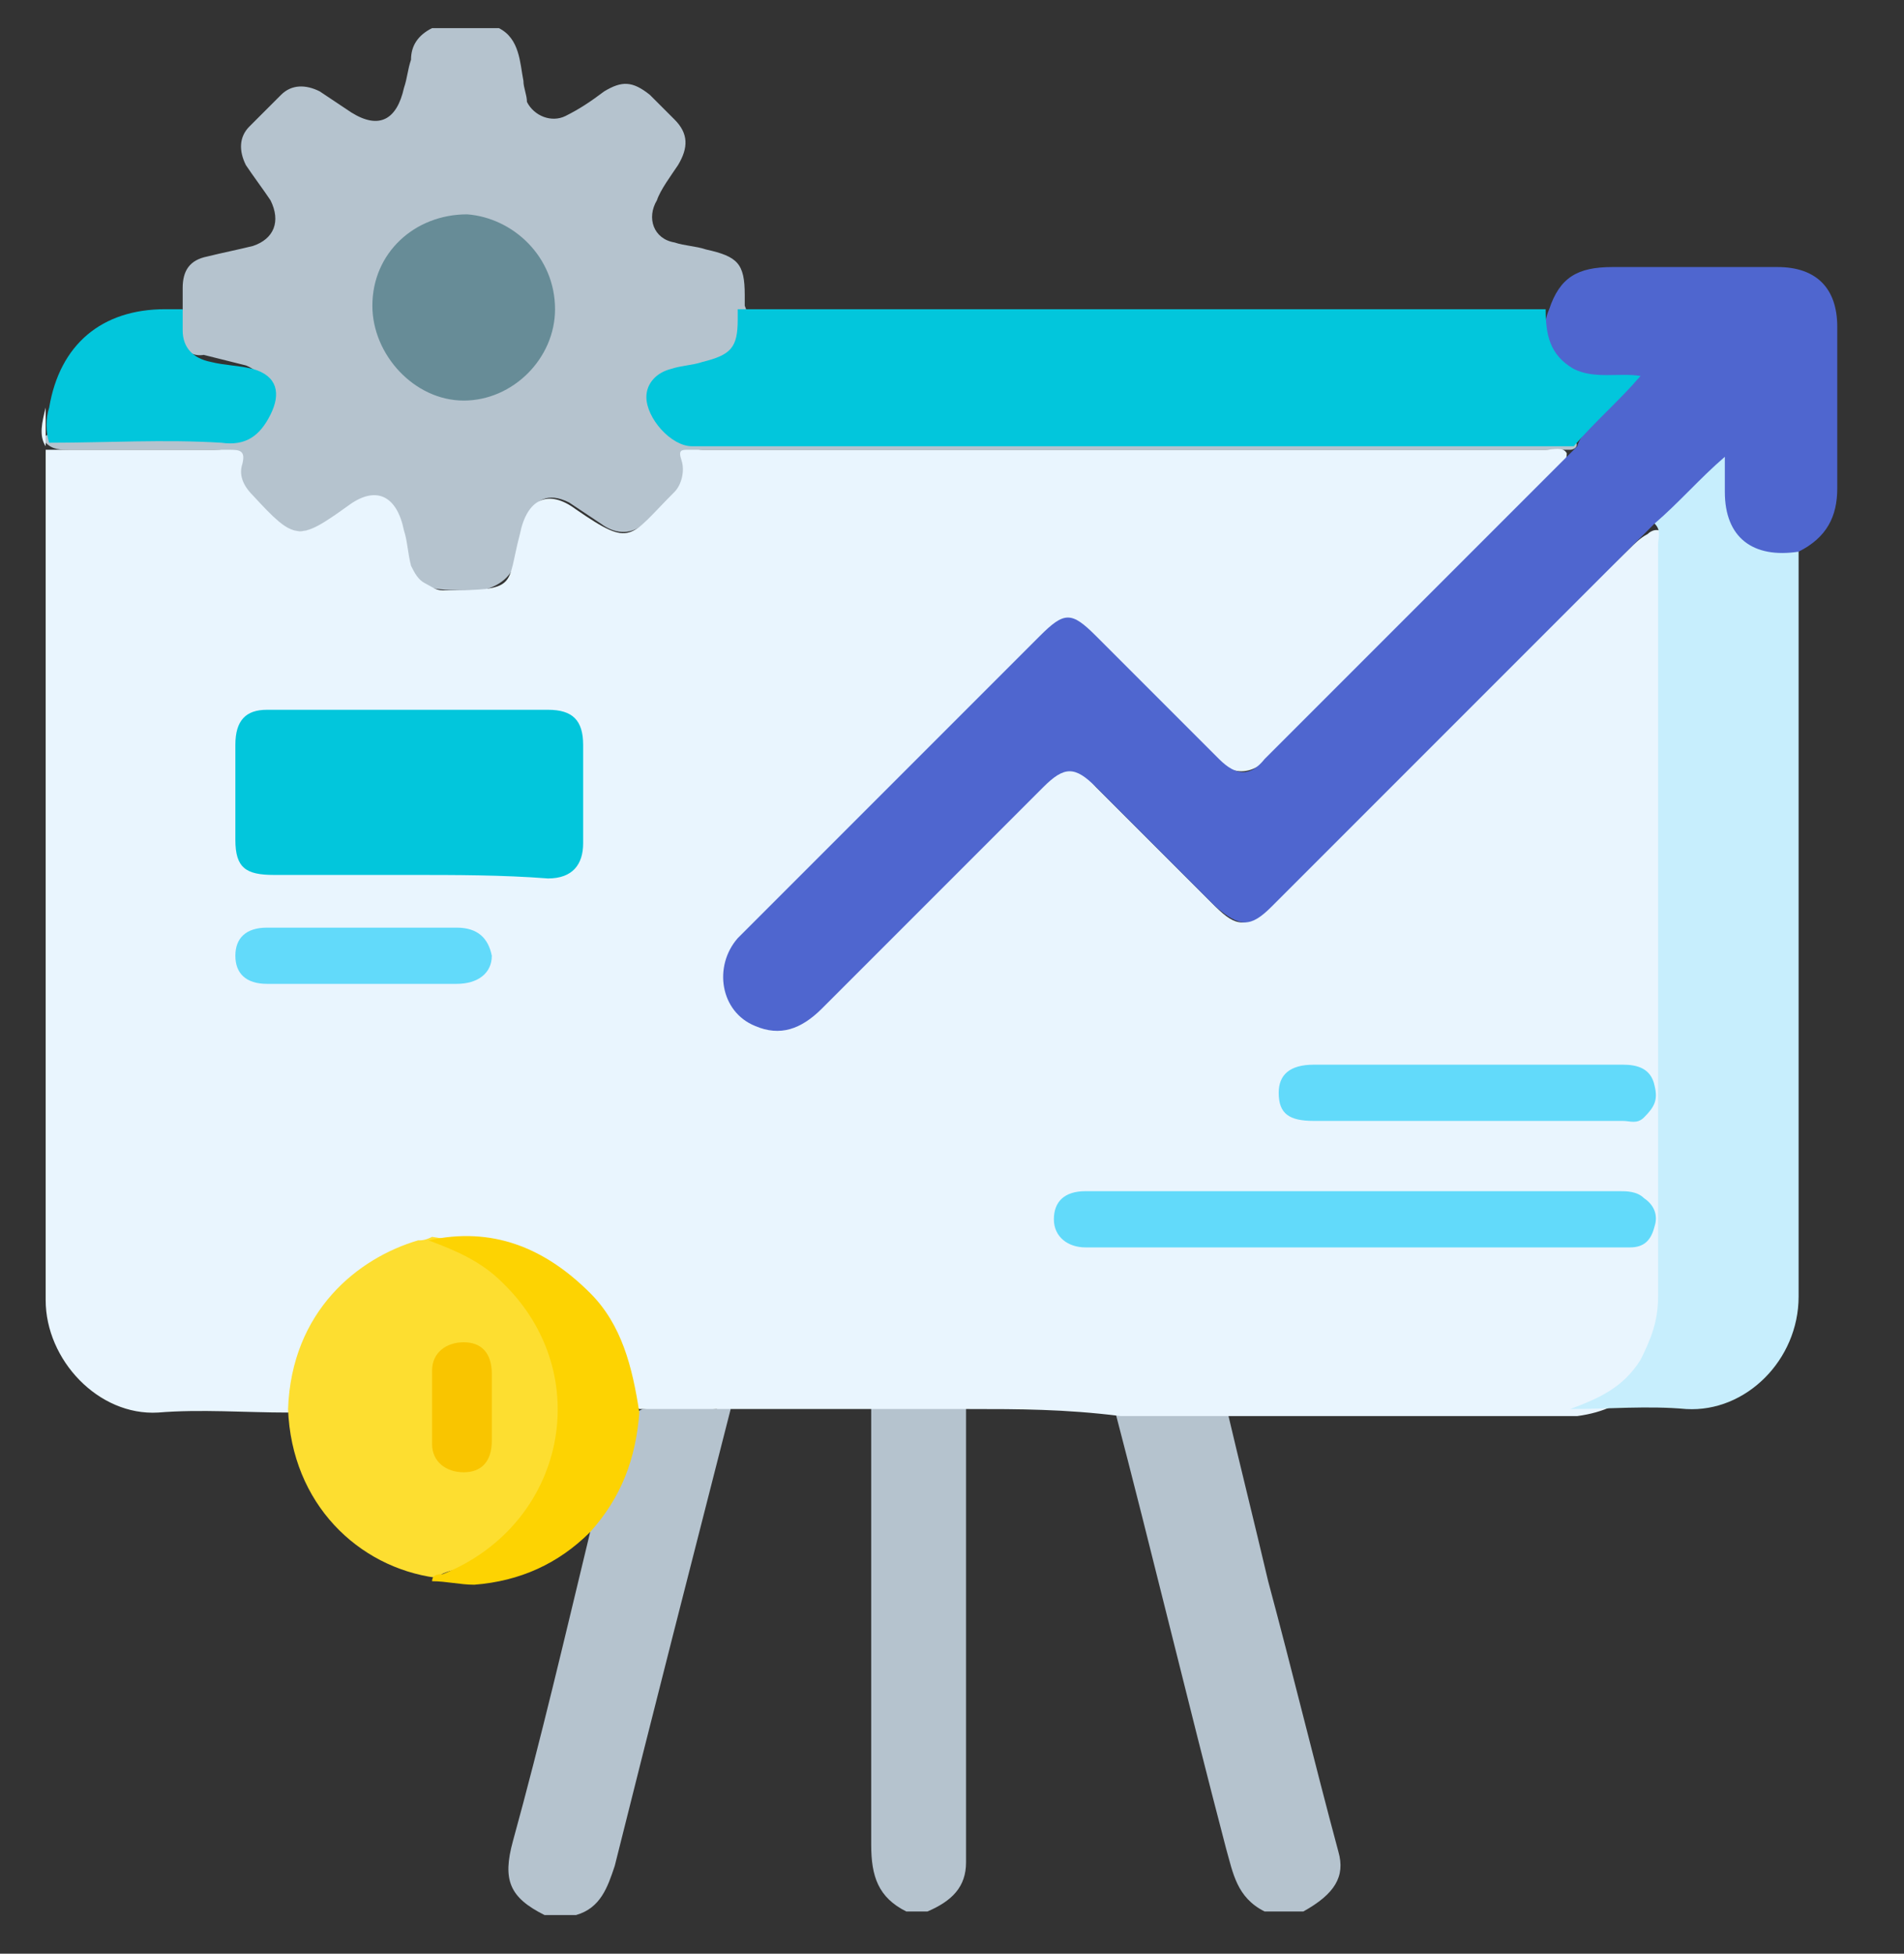 <?xml version="1.0" encoding="utf-8"?>
<!-- Generator: Adobe Illustrator 23.0.0, SVG Export Plug-In . SVG Version: 6.00 Build 0)  -->
<svg version="1.1" id="Layer_1" xmlns="http://www.w3.org/2000/svg" xmlns:xlink="http://www.w3.org/1999/xlink" x="0px" y="0px"
	 width="54.2px" height="55.6px" viewBox="0 0 54.2 55.6" style="enable-background:new 0 0 54.2 55.6;" xml:space="preserve">
<rect x="0" y="0" width="54.2" height="55.6" fill="#333333" stroke="none"/>
<style type="text/css">
	.st0{fill:#B5C3CE;}
	.st1{fill:#E9F5FE;}
	.st2{fill:#4F66CF;}
	.st3{fill:#C7EEFD;}
	.st4{fill:#02C6DC;}
	.st5{fill:#FDDE30;}
	.st6{fill:#FDD302;}
	.st7{fill:#678C97;}
	.st8{fill:#62DAFA;}
	.st9{fill:#F9C500;}
</style>
<g>
	<path class="st0" d="M5.2,8.8c0-0.2,0-0.4,0-0.6c0-0.5,0.2-0.8,0.7-0.9C6.3,7.2,6.8,7.1,7.2,7C7.8,6.8,8,6.3,7.7,5.7
		C7.5,5.4,7.2,5,7,4.7C6.8,4.3,6.8,3.9,7.1,3.6C7.4,3.3,7.7,3,8,2.7c0.3-0.3,0.7-0.3,1.1-0.1C9.4,2.8,9.7,3,10,3.2
		c0.8,0.5,1.3,0.2,1.5-0.7c0.1-0.3,0.1-0.5,0.2-0.8c0-0.4,0.2-0.7,0.6-0.9c0.6,0,1.3,0,1.9,0c0.6,0.3,0.6,1,0.7,1.5
		c0,0.2,0.1,0.4,0.1,0.6c0.2,0.4,0.7,0.6,1.1,0.4c0.4-0.2,0.7-0.4,1.1-0.7c0.5-0.3,0.8-0.3,1.3,0.1c0.2,0.2,0.5,0.5,0.7,0.7
		c0.4,0.4,0.4,0.8,0.1,1.3c-0.2,0.3-0.5,0.7-0.6,1c-0.3,0.5-0.1,1.1,0.5,1.2c0.3,0.1,0.6,0.1,0.9,0.2c0.9,0.2,1.1,0.4,1.1,1.3
		c0,0.1,0,0.2,0,0.3c0.3,0.7,0.1,1.4-0.7,1.6c-0.3,0.1-0.6,0.1-1,0.2c-0.6,0.1-0.8,0.4-0.8,0.8c0,0.5,0.5,1,0.9,1.1
		c0.2,0,0.5,0,0.7,0c7.9,0,15.7,0,23.6,0c0.3,0,0.6,0,0.9,0.1c0.2,0.2,0,0.3-0.1,0.3c-8.1,0-16.1,0-24.2,0c-0.2,0-0.3,0-0.5,0
		c-0.2,0-0.4,0.1-0.4,0.4c-0.1,0.9-0.7,1.3-1.4,1.8c-0.3,0.2-0.7,0.2-1.1-0.1c-0.3-0.2-0.6-0.4-0.9-0.6c-0.6-0.3-1-0.1-1.2,0.5
		c-0.1,0.4-0.2,0.7-0.3,1.1c-0.1,0.5-0.5,0.8-1,0.9c-0.1,0-0.3,0-0.4,0c-1.4,0-1.6-0.1-2-1.5c0-0.1,0-0.1,0-0.2
		c-0.2-0.9-0.6-1.1-1.5-0.6c-0.1,0.1-0.2,0.1-0.3,0.2c-0.4,0.3-0.9,0.6-1.4,0.3c-0.6-0.4-1.3-0.8-1.4-1.7c-0.1-0.4-0.2-0.5-0.6-0.5
		c-1.4,0-2.7,0-4.1,0c-0.3,0-0.5,0-0.7-0.2l0,0c0-0.1,0-0.1,0-0.2c0.2-0.1,0.5-0.1,0.7-0.1c1.4,0,2.8,0,4.2,0c0.6,0,1-0.2,1.2-0.8
		c0.2-0.5,0.1-0.9-0.4-1.1c-0.4-0.1-0.8-0.2-1.2-0.3C5.2,10.2,4.9,9.5,5.2,8.8z"/>
	<path class="st0" d="M36,54.4c-0.8-0.4-0.9-1.1-1.1-1.8c-1.1-4.2-2.1-8.4-3.2-12.6c0.1-0.1,0.2-0.1,0.3-0.1c0.9-0.1,1.7-0.1,2.6,0
		c0.1,0,0.2,0.1,0.3,0.1c0.4,1.7,0.8,3.3,1.2,5c0.7,2.6,1.3,5.1,2,7.7c0.2,0.7-0.1,1.2-1,1.7C36.7,54.4,36.3,54.4,36,54.4z"/>
	<path class="st0" d="M20.8,40.1c-1.1,4.3-2.2,8.6-3.3,13c-0.2,0.6-0.4,1.2-1.1,1.4c-0.3,0-0.6,0-0.9,0c-1-0.5-1.2-1-0.9-2.1
		c0.8-2.9,1.5-5.9,2.2-8.8c0-0.3,0.2-0.4,0.3-0.6c0.4-0.7,0.8-1.4,0.9-2.2c0-0.3,0-0.6,0.3-0.7c0.7-0.1,1.4-0.1,2.1,0
		C20.6,39.9,20.7,40,20.8,40.1z"/>
	<path class="st0" d="M25.8,54.4c-0.8-0.4-1-1-1-1.9c0-4.2,0-8.3,0-12.5c0.1-0.1,0.3-0.2,0.4-0.2c0.6,0,1.2,0,1.9,0
		c0.2,0,0.3,0,0.4,0.2c0,4.3,0,8.6,0,13c0,0.7-0.4,1.1-1.1,1.4C26.3,54.4,26.1,54.4,25.8,54.4z"/>
	<path class="st1" d="M27.6,40.1c-0.9,0-1.8,0-2.7,0c-1.4,0-2.7,0-4.1,0c-0.9,0-1.7,0-2.6,0c-0.2-0.1-0.2-0.4-0.2-0.6
		c-0.2-2.3-2.3-4.2-4.7-4.2c-0.3,0-0.7,0-1,0.1c-2,0.4-3.6,2.1-3.9,4.2c0,0.2,0.1,0.4-0.2,0.6c-1.2,0-2.5-0.1-3.7,0
		c-1.7,0.1-3.2-1.5-3.2-3.2c0-8.1,0-16.1,0-24.2c1.7,0,3.5,0,5.2,0c0.3,0,0.5,0,0.4,0.4c-0.1,0.3,0,0.6,0.3,0.9
		c1.2,1.3,1.3,1.3,2.7,0.3c0.8-0.6,1.4-0.3,1.6,0.7c0.1,0.3,0.1,0.6,0.2,1c0.1,0.2,0.2,0.4,0.4,0.5c0.2,0.1,0.3,0.2,0.5,0.2
		c2.2,0,1.8-0.1,2.2-1.6c0.2-1,0.8-1.3,1.6-0.7c1.6,1.1,1.5,0.8,2.8-0.5c0.2-0.2,0.3-0.6,0.2-0.9c-0.1-0.3,0-0.3,0.2-0.3
		c0.1,0,0.2,0,0.4,0c8,0,16,0,24,0c0.2,0,0.5-0.1,0.6,0.1c0,0.3-0.2,0.4-0.3,0.5c-2.7,2.7-5.4,5.4-8.1,8.1c-0.6,0.6-1.1,0.6-1.8,0
		c-1.1-1.1-2.3-2.3-3.4-3.4c-0.5-0.5-0.8-0.5-1.3,0c-2.9,2.8-5.7,5.7-8.5,8.5c-0.6,0.6-0.7,1.5-0.1,2.1c0.6,0.6,1.5,0.6,2.1,0
		c1.1-1,2.1-2.1,3.2-3.2c1-1,2.1-2.1,3.1-3.1c0.7-0.7,1.1-0.7,1.7,0c1.1,1.1,2.2,2.2,3.4,3.4c0.6,0.6,0.9,0.6,1.5,0
		c3.4-3.4,6.8-6.8,10.3-10.2c0.1-0.1,0.3-0.3,0.5-0.4c0.1-0.1,0.3-0.2,0.5,0c0.1,0.2,0.1,0.5,0.1,0.8c0,7,0,13.9,0,20.9
		c0,0.3,0,0.5,0,0.8c-0.3,1.5-1.1,2.4-2.6,2.6c-3.3,0-6.6,0-9.9,0c-1,0-2.1,0-3.1,0C30.3,40.1,29,40.1,27.6,40.1z"/>
	<path class="st2" d="M47.1,14.9c-0.9,0.9-1.9,1.9-2.8,2.8c-2.7,2.7-5.4,5.4-8.1,8.1c-0.6,0.6-0.9,0.6-1.6,0
		c-1.1-1.1-2.3-2.3-3.4-3.4c-0.6-0.6-0.9-0.6-1.5,0c-2.1,2.1-4.2,4.2-6.3,6.3c-0.6,0.6-1.2,0.8-1.9,0.5c-1-0.4-1.2-1.7-0.5-2.5
		c0.6-0.6,1.2-1.2,1.8-1.8c2.3-2.3,4.5-4.5,6.8-6.8c0.7-0.7,0.9-0.7,1.6,0c1.2,1.2,2.3,2.3,3.5,3.5c0.5,0.5,0.9,0.5,1.3,0
		c2.9-2.9,5.8-5.8,8.7-8.7c0.1-0.1,0.1-0.1,0.2-0.2c0.1-0.4,0.6-0.7,0.8-1c0.3-0.3,0.6-0.6,0.9-0.9c-0.4,0-0.8,0-1.1,0
		c-1.1-0.1-1.8-1.1-1.4-2c0.3-0.9,0.8-1.2,1.8-1.2c1.6,0,3.1,0,4.7,0c1.1,0,1.7,0.6,1.7,1.7c0,1.5,0,3.1,0,4.6
		c0,0.8-0.3,1.4-1.1,1.8c-0.7,0.5-1.8,0-2.1-1c-0.2-0.5-0.1-1-0.1-1.5c-0.5,0.5-0.9,0.9-1.4,1.4C47.4,14.7,47.3,14.9,47.1,14.9z"/>
	<path class="st3" d="M47.1,14.9c0.7-0.6,1.3-1.3,2-1.9c0,0.3,0,0.7,0,1c0,1.3,0.8,1.9,2.1,1.7c0,7.1,0,14.1,0,21.2
		c0,1.8-1.5,3.3-3.2,3.2c-1.1-0.1-2.2,0-3.3,0c0.8-0.3,1.5-0.6,2-1.4c0.3-0.6,0.5-1.1,0.5-1.8c0-7.1,0-14.2,0-21.4
		C47.2,15.3,47.3,15.1,47.1,14.9z"/>
	<path class="st4" d="M44,8.8c0,0.7,0.1,1.3,0.8,1.7c0.6,0.3,1.3,0.1,1.9,0.2c-0.6,0.7-1.3,1.3-1.9,2c-0.2,0-0.5,0-0.7,0
		c-8.1,0-16.3,0-24.4,0c-0.6,0-1.3-0.8-1.3-1.4c0-0.4,0.3-0.7,0.7-0.8c0.3-0.1,0.6-0.1,0.9-0.2c0.8-0.2,1-0.4,1-1.2
		c0-0.1,0-0.2,0-0.3C28.8,8.8,36.4,8.8,44,8.8z"/>
	<path class="st5" d="M8.2,40.1c0.1-2.8,2-4.3,3.7-4.8c0.1,0,0.2,0,0.4-0.1c0.8,0.1,1.5,0.5,2.1,1c2.7,2.4,2.1,6.9-1.2,8.4
		c-0.3,0.1-0.5,0.1-0.8,0.3C10.2,44.6,8.3,42.8,8.2,40.1z"/>
	<path class="st6" d="M12.3,45c0-0.2,0.2-0.2,0.3-0.2c3.5-1.4,4.4-5.7,1.7-8.3c-0.6-0.6-1.3-0.9-2.1-1.2c1.8-0.4,3.3,0.2,4.6,1.5
		c0.9,0.9,1.2,2.1,1.4,3.4c-0.1,1.3-0.5,2.4-1.4,3.4c-0.9,0.9-2,1.4-3.3,1.5C13.1,45.1,12.7,45,12.3,45z"/>
	<path class="st4" d="M5.2,8.8c0,0.2,0,0.4,0,0.6c0,0.5,0.3,0.8,0.8,0.9c0.4,0.1,0.8,0.1,1.2,0.2c0.7,0.2,0.8,0.7,0.5,1.3
		c-0.3,0.6-0.7,0.9-1.4,0.8c-1.6-0.1-3.3,0-4.9,0c-0.1-0.3-0.1-0.7,0-1c0.3-1.8,1.5-2.8,3.3-2.8C4.8,8.8,5,8.8,5.2,8.8z"/>
	<path class="st1" d="M1.3,11.6c0,0.3,0,0.7,0,1c0,0,0,0.1,0,0.1C1.1,12.4,1.2,12,1.3,11.6z"/>
	<path class="st7" d="M15.8,8.8c0,1.4-1.2,2.6-2.6,2.6c-1.4,0-2.6-1.3-2.6-2.7c0-1.5,1.2-2.6,2.7-2.6C14.6,6.2,15.8,7.3,15.8,8.8z"
		/>
	<path class="st4" d="M11.6,24.9c-1.3,0-2.5,0-3.8,0c-0.8,0-1.1-0.2-1.1-1c0-0.9,0-1.8,0-2.7c0-0.7,0.3-1,0.9-1c2.7,0,5.3,0,8,0
		c0.7,0,1,0.3,1,1c0,0.9,0,1.9,0,2.8c0,0.6-0.3,1-1,1C14.3,24.9,13,24.9,11.6,24.9z"/>
	<path class="st8" d="M38.6,33.9c2.5,0,5,0,7.5,0c0.2,0,0.5,0,0.7,0.2c0.3,0.2,0.4,0.5,0.3,0.8c-0.1,0.4-0.3,0.6-0.7,0.6
		c-0.2,0-0.3,0-0.5,0c-4.9,0-9.8,0-14.7,0c-0.1,0-0.2,0-0.3,0c-0.5,0-0.9-0.3-0.9-0.8c0-0.5,0.3-0.8,0.9-0.8c1.8,0,3.6,0,5.3,0
		C37.1,33.9,37.8,33.9,38.6,33.9z"/>
	<path class="st8" d="M41.7,31.9c-1.4,0-2.9,0-4.3,0c-0.7,0-1-0.2-1-0.8c0-0.5,0.3-0.8,1-0.8c2.9,0,5.9,0,8.8,0
		c0.4,0,0.8,0.1,0.9,0.6c0.1,0.4,0,0.6-0.3,0.9c-0.2,0.2-0.4,0.1-0.6,0.1C44.6,31.9,43.2,31.9,41.7,31.9z"/>
	<path class="st8" d="M10.4,26.4c0.9,0,1.7,0,2.6,0c0.6,0,0.9,0.3,1,0.8c0,0.5-0.4,0.8-1,0.8c-1.8,0-3.6,0-5.4,0
		c-0.6,0-0.9-0.3-0.9-0.8c0-0.5,0.3-0.8,0.9-0.8C8.6,26.4,9.5,26.4,10.4,26.4z"/>
	<path class="st9" d="M14,40.1c0,0.3,0,0.6,0,0.9c0,0.6-0.3,0.9-0.8,0.9c-0.5,0-0.9-0.3-0.9-0.8c0-0.7,0-1.4,0-2.1
		c0-0.5,0.4-0.8,0.9-0.8c0.5,0,0.8,0.3,0.8,0.9C14,39.4,14,39.8,14,40.1C14,40.1,14,40.1,14,40.1z"/>
</g>
</svg>
